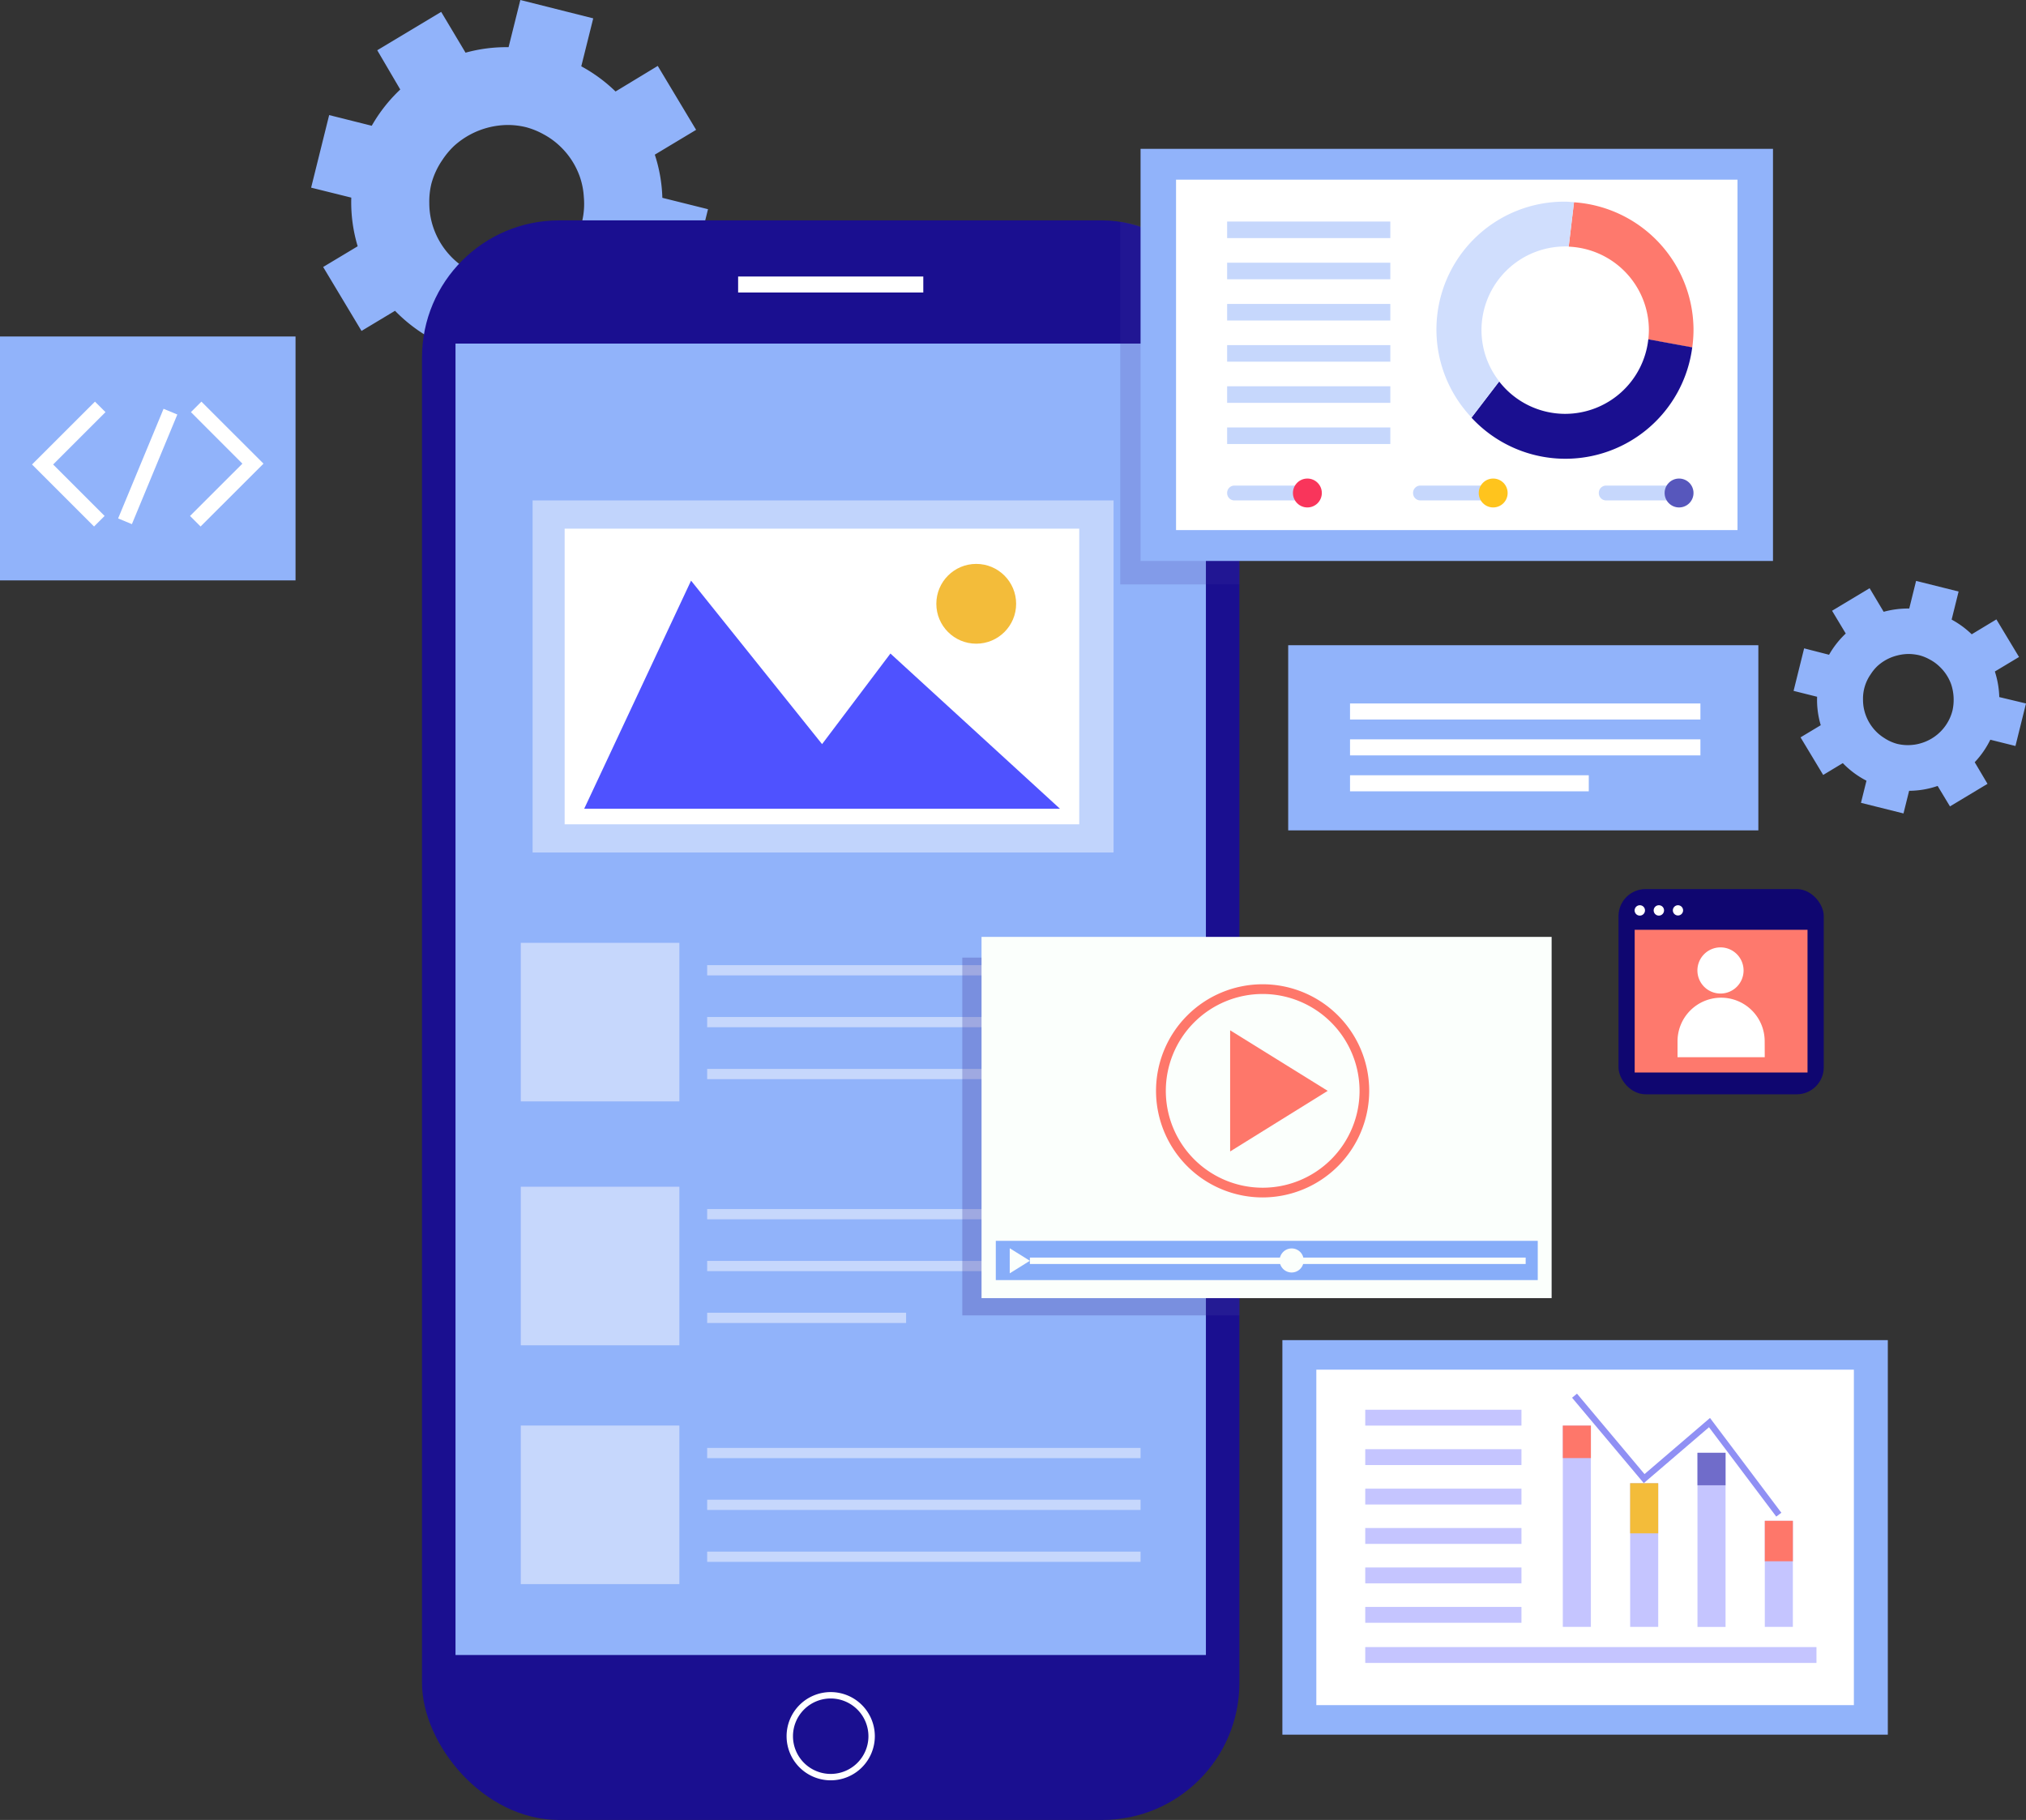 <svg xmlns="http://www.w3.org/2000/svg" viewBox="0 0 316.86 284.66"><rect x="0" y="0" width="316.86" height="284.66" fill="#333333" stroke="none"/><defs><style>.cls-1{fill:#91b3fa;}.cls-2{fill:#fff;}.cls-3{fill:#c5c5ff;}.cls-4{fill:#fe776a;}.cls-5{fill:#706cca;}.cls-6{fill:#f3bc3a;}.cls-17,.cls-19,.cls-7{fill:none;}.cls-7{stroke:#9090f4;}.cls-17,.cls-7{stroke-miterlimit:10;}.cls-8{fill:#0f0670;}.cls-9{fill:#fe796d;}.cls-10{fill:#1a0f90;}.cls-11{fill:#c1d4fc;}.cls-12{fill:#4f52ff;}.cls-13{fill:#c6d7fc;}.cls-14,.cls-18{fill:#4139a1;}.cls-14{opacity:0.29;}.cls-15{fill:#fbfffc;}.cls-16{fill:#87adf9;}.cls-17{stroke:#fbfffc;}.cls-18{opacity:0.19;}.cls-20{fill:#d0defd;}.cls-21{fill:#f9355b;}.cls-22{fill:#ffc41d;}.cls-23{fill:#5757bc;}</style></defs><g id="Layer_2" data-name="Layer 2"><g id="OBJECTS"><rect class="cls-1" x="200.56" y="209.61" width="94.69" height="61.71"/><rect class="cls-2" x="205.87" y="214.23" width="84.07" height="52.47"/><rect class="cls-3" x="213.52" y="220.5" width="24.43" height="2.48"/><rect class="cls-3" x="213.52" y="226.67" width="24.43" height="2.48"/><rect class="cls-3" x="213.52" y="232.84" width="24.43" height="2.48"/><rect class="cls-3" x="213.52" y="239" width="24.43" height="2.48"/><rect class="cls-3" x="213.52" y="245.17" width="24.43" height="2.48"/><rect class="cls-3" x="213.52" y="251.34" width="24.43" height="2.48"/><rect class="cls-3" x="213.52" y="257.62" width="70.57" height="2.48"/><rect class="cls-3" x="244.42" y="222.98" width="4.39" height="31.48"/><rect class="cls-3" x="254.95" y="231.99" width="4.39" height="22.47"/><rect class="cls-3" x="265.48" y="227.23" width="4.39" height="27.24"/><rect class="cls-3" x="276.01" y="237.87" width="4.39" height="16.59"/><rect class="cls-4" x="276.01" y="237.87" width="4.39" height="6.33"/><rect class="cls-4" x="244.42" y="222.98" width="4.39" height="5.08"/><rect class="cls-5" x="265.48" y="227.23" width="4.39" height="5.08"/><rect class="cls-6" x="254.95" y="231.99" width="4.39" height="7.84"/><polyline class="cls-7" points="246.25 218.3 257.14 231.27 267.36 222.51 278.2 236.91"/><rect class="cls-8" x="253.13" y="139.06" width="32.1" height="32.1" rx="4.23"/><rect class="cls-9" x="255.66" y="145.43" width="27.03" height="22.32"/><path class="cls-2" d="M272.69,151.78a3.61,3.61,0,1,1-3.61-3.6A3.61,3.61,0,0,1,272.69,151.78Z"/><path class="cls-2" d="M276,165.36H262.36v-2.49a6.82,6.82,0,0,1,6.82-6.82h0a6.81,6.81,0,0,1,6.81,6.82Z"/><path class="cls-2" d="M257.27,142.4a.81.81,0,1,1-.81-.81A.8.8,0,0,1,257.27,142.4Z"/><path class="cls-2" d="M260.25,142.4a.81.81,0,1,1-.8-.81A.8.8,0,0,1,260.25,142.4Z"/><path class="cls-2" d="M263.23,142.4a.8.8,0,1,1-.8-.81A.8.8,0,0,1,263.23,142.4Z"/><rect class="cls-1" y="52.63" width="46.22" height="38.15"/><polygon class="cls-2" points="14.71 82.35 5.01 72.65 14.85 62.82 16.5 64.46 8.31 72.65 16.36 80.7 14.71 82.35"/><polygon class="cls-2" points="31.37 82.35 29.72 80.7 37.91 72.52 29.86 64.46 31.5 62.82 41.21 72.52 31.37 82.35"/><rect class="cls-2" x="13.83" y="71.79" width="18.56" height="2.33" transform="translate(-53.14 66.38) rotate(-67.49)"/><path class="cls-1" d="M107.91,44.08l2.82-11.36-7.14-1.78a23.91,23.91,0,0,0-1.18-6.75l6.46-3.88-6-10-6.6,4a24.39,24.39,0,0,0-5.36-3.94l1.87-7.5L81.38,0,79.54,7.38a24,24,0,0,0-6.73.86L69,1.86l-10,6L62.6,14a24.24,24.24,0,0,0-4.46,5.67L51.48,18,48.66,29.35l6.28,1.56a23.9,23.9,0,0,0,1,7.61l-5.4,3.24,6,10,5.24-3.15a24.51,24.51,0,0,0,6.32,4.69l-1.47,5.92L78,62.07l1.5-6a24,24,0,0,0,7.62-1.29l3.29,5.47,10-6L97,48.41a24.36,24.36,0,0,0,4.17-6Zm-17.73-7a12.37,12.37,0,0,1-7.51,6.25,12.63,12.63,0,0,1-6.33.17A12.18,12.18,0,0,1,72.85,42a12.7,12.7,0,0,1-1.61-1.2A12.19,12.19,0,0,1,67.35,34a11.89,11.89,0,0,1-.21-2.24,11.75,11.75,0,0,1,.32-3A12,12,0,0,1,69.2,25,12.4,12.4,0,0,1,71,22.84a12.65,12.65,0,0,1,8.65-3.29,12.28,12.28,0,0,1,2.6.34A12,12,0,0,1,85,21a11.8,11.8,0,0,1,2.72,2,12.1,12.1,0,0,1,3,4.75,11.75,11.75,0,0,1,.59,3.08,12,12,0,0,1-.27,3.8A12.45,12.45,0,0,1,90.18,37.1Z"/><path class="cls-1" d="M315.21,116.68l1.65-6.65-4.18-1a14.25,14.25,0,0,0-.69-4l3.78-2.27-3.54-5.88-3.86,2.33a14.34,14.34,0,0,0-3.14-2.3l1.09-4.39-6.65-1.66-1.07,4.32a14.46,14.46,0,0,0-4,.51L292.4,92l-5.87,3.53,2.14,3.56a14.13,14.13,0,0,0-2.61,3.32l-3.9-1-1.65,6.65,3.68.92a13.78,13.78,0,0,0,.57,4.45l-3.16,1.9,3.54,5.88,3.07-1.85a14,14,0,0,0,3.7,2.75l-.86,3.46,6.65,1.66.88-3.54a13.92,13.92,0,0,0,4.46-.76l1.93,3.2,5.87-3.53-2-3.38a14.28,14.28,0,0,0,2.44-3.52Zm-10.39-4.09a7.15,7.15,0,0,1-4.4,3.66,6.49,6.49,0,0,1-1.24.25,7.08,7.08,0,0,1-2.46-.15,6.82,6.82,0,0,1-2-.9,7.27,7.27,0,0,1-.95-.7,7.14,7.14,0,0,1-2.28-4,7,7,0,0,1-.12-1.3,6.65,6.65,0,0,1,1.21-4,6.79,6.79,0,0,1,1-1.23,7.12,7.12,0,0,1,3.2-1.71,7.31,7.31,0,0,1,1.87-.22,8,8,0,0,1,1.52.2,6.88,6.88,0,0,1,1.63.66,6.66,6.66,0,0,1,1.6,1.17,7.06,7.06,0,0,1,1.78,2.78,7.76,7.76,0,0,1,.19,4A6.89,6.89,0,0,1,304.82,112.59Z"/><rect class="cls-10" x="66" y="34.47" width="127.84" height="250.19" rx="21.45"/><rect class="cls-1" x="71.24" y="53.74" width="117.36" height="205.12"/><rect class="cls-2" x="115.44" y="43.25" width="28.96" height="2.5"/><path class="cls-10" d="M136.32,271.56a6.4,6.4,0,1,1-6.4-6.4A6.4,6.4,0,0,1,136.32,271.56Z"/><path class="cls-2" d="M129.92,278.46a6.9,6.9,0,1,1,6.9-6.9A6.9,6.9,0,0,1,129.92,278.46Zm0-12.8a5.9,5.9,0,1,0,5.9,5.9A5.91,5.91,0,0,0,129.92,265.66Z"/><rect class="cls-11" x="83.3" y="78.27" width="90.86" height="55.07"/><rect class="cls-2" x="88.31" y="82.69" width="80.48" height="46.24"/><polygon class="cls-12" points="91.37 126.49 108.08 90.82 128.57 116.39 139.26 102.22 165.77 126.49 91.37 126.49"/><circle class="cls-6" cx="152.68" cy="94.44" r="6.24"/><rect class="cls-13" x="110.61" y="242.69" width="67.78" height="1.6" transform="translate(288.99 486.98) rotate(180)"/><rect class="cls-13" x="110.61" y="234.58" width="67.78" height="1.6" transform="translate(288.99 470.75) rotate(180)"/><rect class="cls-13" x="110.61" y="226.46" width="67.78" height="1.6" transform="translate(288.99 454.53) rotate(180)"/><rect class="cls-13" x="81.46" y="222.98" width="24.8" height="24.8" transform="translate(187.71 470.75) rotate(180)"/><rect class="cls-13" x="110.61" y="205.33" width="31.11" height="1.6" transform="translate(252.32 412.26) rotate(180)"/><rect class="cls-13" x="110.61" y="197.22" width="67.78" height="1.6" transform="translate(288.99 396.04) rotate(180)"/><rect class="cls-13" x="110.61" y="189.1" width="67.78" height="1.6" transform="translate(288.99 379.81) rotate(180)"/><rect class="cls-13" x="81.46" y="185.62" width="24.8" height="24.8" transform="translate(187.71 396.04) rotate(180)"/><rect class="cls-13" x="110.61" y="167.18" width="67.78" height="1.6" transform="translate(288.99 335.97) rotate(180)"/><rect class="cls-13" x="110.61" y="159.07" width="67.78" height="1.6" transform="translate(288.99 319.74) rotate(180)"/><rect class="cls-13" x="110.61" y="150.96" width="67.78" height="1.6" transform="translate(288.99 303.52) rotate(180)"/><rect class="cls-13" x="81.46" y="147.47" width="24.8" height="24.8" transform="translate(187.71 319.74) rotate(180)"/><rect class="cls-14" x="150.5" y="149.78" width="43.34" height="55.96"/><rect class="cls-15" x="153.51" y="146.54" width="89.16" height="56.5"/><path class="cls-4" d="M197.48,187.29a16.67,16.67,0,1,1,16.66-16.67A16.69,16.69,0,0,1,197.48,187.29Zm0-31.82a15.15,15.15,0,1,0,15.15,15.15A15.17,15.17,0,0,0,197.48,155.47Z"/><polygon class="cls-4" points="207.65 170.62 192.39 161.15 192.39 180.1 207.65 170.62"/><rect class="cls-16" x="155.74" y="194.08" width="84.76" height="6.14"/><polygon class="cls-15" points="161.07 197.2 157.92 195.24 157.92 199.16 161.07 197.2"/><path class="cls-15" d="M203.89,197.15a1.88,1.88,0,1,1-1.87-1.88A1.87,1.87,0,0,1,203.89,197.15Z"/><line class="cls-17" x1="161.07" y1="197.2" x2="238.61" y2="197.2"/><rect class="cls-1" x="201.47" y="100.92" width="73.53" height="28.96"/><rect class="cls-2" x="211.14" y="110.03" width="54.8" height="2.51"/><rect class="cls-2" x="211.14" y="115.64" width="54.8" height="2.51"/><rect class="cls-2" x="211.14" y="121.26" width="37.34" height="2.51"/><path class="cls-18" d="M193.84,91.41H175.2V34.65c9.88,1.39,18.64,8.76,18.64,19.05Z"/><rect class="cls-1" x="178.38" y="23.28" width="98.91" height="64.46"/><rect class="cls-2" x="183.93" y="28.1" width="87.81" height="54.81"/><path class="cls-19" d="M245.34,38.58c-.18,0-.36,0-.55,0a13.07,13.07,0,0,0-10.32,21.12"/><path class="cls-19" d="M257.79,53.1a14.13,14.13,0,0,0,.09-1.46,13.08,13.08,0,0,0-12.54-13.06"/><path class="cls-19" d="M234.47,59.67a13.07,13.07,0,0,0,23.32-6.57"/><path class="cls-9" d="M246.17,31.64l-.83,6.94a13.08,13.08,0,0,1,12.54,13.06,14.13,14.13,0,0,1-.09,1.46l6.87,1.26a20.37,20.37,0,0,0,.2-2.72A20.05,20.05,0,0,0,246.17,31.64Z"/><path class="cls-10" d="M244.79,64.73a13.06,13.06,0,0,1-10.32-5.06l-4.33,5.66a20,20,0,0,0,34.52-11l-6.87-1.26A13.09,13.09,0,0,1,244.79,64.73Z"/><path class="cls-20" d="M231.7,51.64a13.09,13.09,0,0,1,13.09-13.09c.19,0,.37,0,.55,0l.83-6.94c-.46,0-.92-.07-1.38-.07a20,20,0,0,0-14.65,33.76l4.33-5.66A13,13,0,0,1,231.7,51.64Z"/><path class="cls-13" d="M193.06,75.95h11.63a0,0,0,0,1,0,0v2.32a0,0,0,0,1,0,0H193.06a1.14,1.14,0,0,1-1.14-1.14v0A1.14,1.14,0,0,1,193.06,75.95Z"/><circle class="cls-21" cx="204.47" cy="77.11" r="2.26"/><path class="cls-13" d="M222.12,75.95h11.63a0,0,0,0,1,0,0v2.32a0,0,0,0,1,0,0H222.12A1.14,1.14,0,0,1,221,77.13v0A1.14,1.14,0,0,1,222.12,75.95Z"/><circle class="cls-22" cx="233.53" cy="77.11" r="2.26"/><path class="cls-13" d="M251.19,75.95h11.63a0,0,0,0,1,0,0v2.32a0,0,0,0,1,0,0H251.19a1.14,1.14,0,0,1-1.14-1.14v0A1.14,1.14,0,0,1,251.19,75.95Z"/><circle class="cls-23" cx="262.6" cy="77.11" r="2.26"/><rect class="cls-13" x="191.92" y="34.65" width="25.52" height="2.59"/><rect class="cls-13" x="191.92" y="41.09" width="25.52" height="2.59"/><rect class="cls-13" x="191.92" y="47.54" width="25.52" height="2.59"/><rect class="cls-13" x="191.92" y="53.98" width="25.52" height="2.59"/><rect class="cls-13" x="191.92" y="60.42" width="25.52" height="2.59"/><rect class="cls-13" x="191.92" y="66.86" width="25.52" height="2.59"/></g></g></svg>